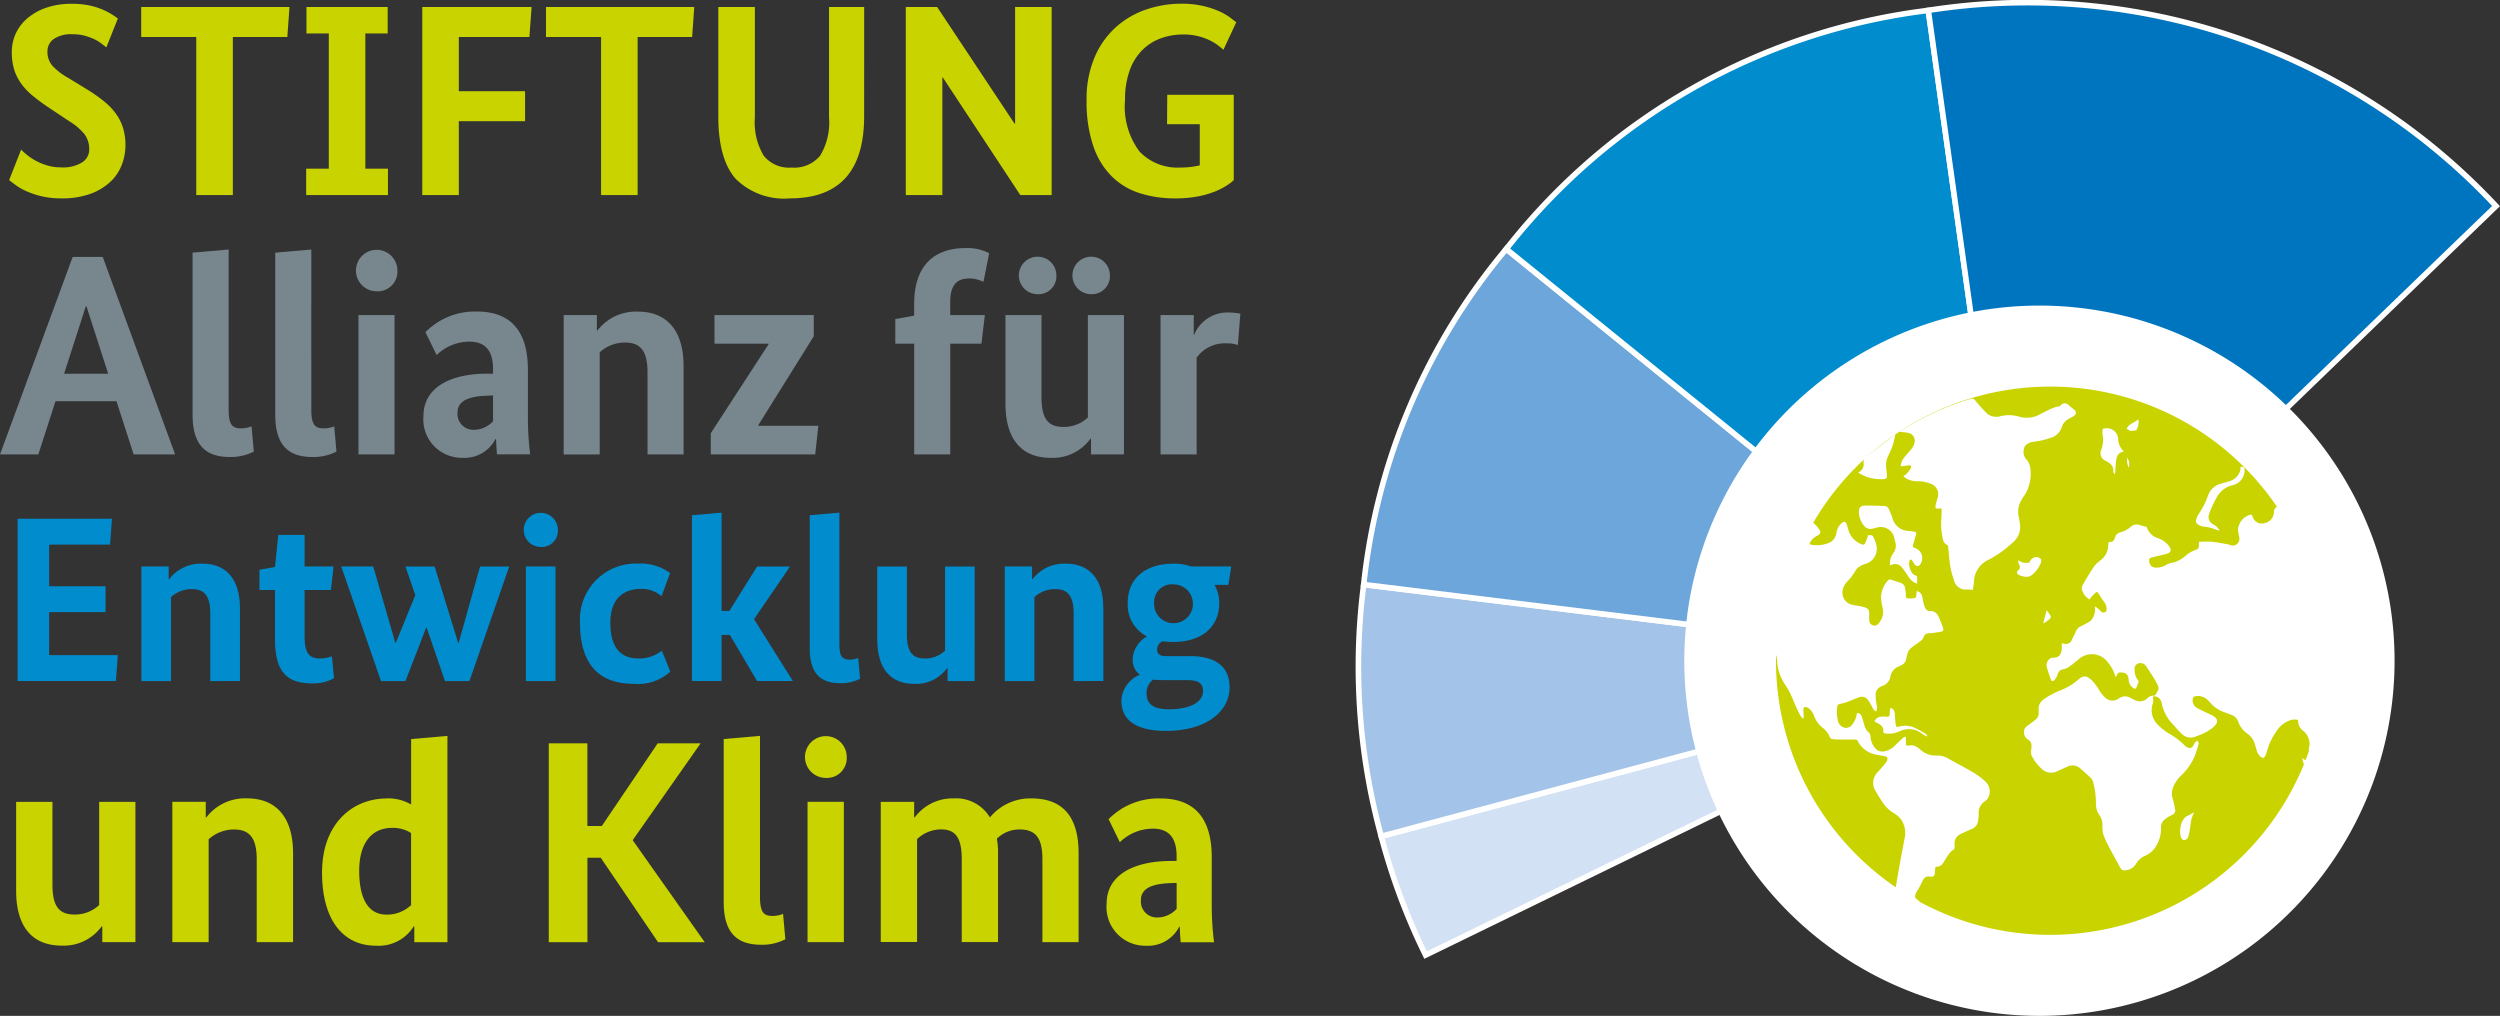 <svg xmlns="http://www.w3.org/2000/svg" width="205.075" height="83.334" viewBox="0 0 205.075 83.334">
  <rect x="0" y="0" width="205.075" height="83.334" fill="#333333" stroke="none"/>
  <g id="Logo-Stiftung-Allianz-Für-Entwicklung-und-Klima-NEG" transform="translate(-426.394 -757.596)">
    <g id="Gruppe_607" data-name="Gruppe 607" transform="translate(426.394 757.866)">
      <path id="Pfad_515" data-name="Pfad 515" d="M557.6,795.634l-52.409,14.027a52.291,52.291,0,0,0,3.639,9.742Z" transform="translate(-391.888 -741.327)" fill="#d3e1f4"/>
      <path id="Pfad_516" data-name="Pfad 516" d="M557.6,795.634l-52.409,14.027a52.291,52.291,0,0,0,3.639,9.742Z" transform="translate(-391.888 -741.327)" fill="none" stroke="#fff" stroke-width="0.459"/>
      <path id="Pfad_517" data-name="Pfad 517" d="M558.17,797.652l-53.848-6.627a52.605,52.605,0,0,0,1.439,20.654Z" transform="translate(-392.457 -743.346)" fill="#a4c3e8"/>
      <path id="Pfad_518" data-name="Pfad 518" d="M558.17,797.652l-53.848-6.627a52.605,52.605,0,0,0,1.439,20.654Z" transform="translate(-392.457 -743.346)" fill="none" stroke="#fff" stroke-width="0.459"/>
      <path id="Pfad_519" data-name="Pfad 519" d="M558.039,806.035l-42.154-34.154a51.268,51.268,0,0,0-11.694,27.527Z" transform="translate(-392.326 -751.729)" fill="#6ca6db"/>
      <path id="Pfad_520" data-name="Pfad 520" d="M558.039,806.035l-42.154-34.154a51.268,51.268,0,0,0-11.694,27.527Z" transform="translate(-392.326 -751.729)" fill="none" stroke="#fff" stroke-width="0.459"/>
      <path id="Pfad_521" data-name="Pfad 521" d="M554.478,812l-7.535-53.727a51.978,51.978,0,0,0-34.619,19.573Z" transform="translate(-388.765 -757.69)" fill="#018ccd"/>
      <path id="Pfad_522" data-name="Pfad 522" d="M554.478,812l-7.535-53.727a51.978,51.978,0,0,0-34.619,19.573Z" transform="translate(-388.765 -757.69)" fill="none" stroke="#fff" stroke-width="0.459"/>
      <path id="Pfad_523" data-name="Pfad 523" d="M543.935,812.172,582.972,774.5A52.618,52.618,0,0,0,536.4,758.445Z" transform="translate(-378.222 -757.866)" fill="#0075bf"/>
      <path id="Pfad_524" data-name="Pfad 524" d="M543.935,812.172,582.972,774.5A52.618,52.618,0,0,0,536.4,758.445Z" transform="translate(-378.222 -757.866)" fill="none" stroke="#fff" stroke-width="0.459"/>
      <path id="Pfad_525" data-name="Pfad 525" d="M569.746,827.045a29.132,29.132,0,1,1,4.667-40.934,29.132,29.132,0,0,1-4.667,40.934" transform="translate(-384.318 -750.315)" fill="#fff"/>
      <path id="Pfad_526" data-name="Pfad 526" d="M572.686,802.22A22.487,22.487,0,1,1,550.2,779.733a22.489,22.489,0,0,1,22.487,22.487" transform="translate(-382.027 -748.291)" fill="#c8d300"/>
      <path id="Pfad_527" data-name="Pfad 527" d="M549.419,800.58a.854.854,0,0,1-.095-.159,2.818,2.818,0,0,0-.557-1.021,1.619,1.619,0,0,0-2.436-.276c-.273.22-.544.446-.83.647a1.2,1.2,0,0,1-.433.165.517.517,0,0,0-.444.413,1.169,1.169,0,0,1-.295.487.143.143,0,0,1-.244-.016,11.371,11.371,0,0,1-.358-1.09.65.65,0,0,1,.276-.677.33.33,0,0,1,.207-.072c.486.042.745-.276.752-.775,0-.132,0-.266,0-.413a1.922,1.922,0,0,0,.211.05.526.526,0,0,0,.611-.328c.122-.237.243-.479.348-.725a.739.739,0,0,1,.387-.383c.249-.125.5-.256.733-.4a.605.605,0,0,0,.22-.239,1.329,1.329,0,0,0,.2-.953l.049-.026a3.489,3.489,0,0,1,.459.4c.109.131.226.069.335.063.045,0,.112-.112.121-.18a.964.964,0,0,0-.229-.7c-.158-.22-.3-.454-.447-.684-.053-.085-.129-.121-.206-.055-.144.129-.279.27-.41.414a.716.716,0,0,0-.083.161,1.276,1.276,0,0,1-.666-.9.864.864,0,0,1,.1-.328c.3-.51.6-1.027.936-1.516a3.157,3.157,0,0,1,.558-.51,1.571,1.571,0,0,0,.538-.846c.042-.2.047-.405.069-.608.358-.017.429-.055.532-.384a.593.593,0,0,1,.437-.416,2.123,2.123,0,0,0,.856-.46.708.708,0,0,1,.733-.139c.183.057.371.1.569.148a1.4,1.4,0,0,0,.933.93,1.933,1.933,0,0,1,.91.656c.21.308.165.515-.19.621s-.735.173-1.1.266c-.341.088-.362.122-.335.416a.513.513,0,0,0,.447.449,1.443,1.443,0,0,0,.922-.214A1.374,1.374,0,0,1,554,791.2a2.447,2.447,0,0,0,1.107-.571,2.425,2.425,0,0,1,.772-.469c.295-.1.332-.165.332-.477,0-.075,0-.15,0-.214.371,0,.736-.029,1.094.006.439.043.873.135,1.308.21a.887.887,0,0,1,.2.065.545.545,0,0,0,.709-.63c-.04-.207-.088-.413-.111-.62a.7.7,0,0,1,.052-.3,1.388,1.388,0,0,1,.919-.936c.124-.033.188-.024.232.135a.778.778,0,0,0,.966.546.939.939,0,0,0,.782-.89.538.538,0,0,1,.279-.485,22.109,22.109,0,0,1,3.188,6.682,22.793,22.793,0,0,1-.358,13.762.584.584,0,0,1-.236-.6,1.373,1.373,0,0,0-.443-1.414,1.014,1.014,0,0,1-.427-.641c-.01-.1-.016-.273-.05-.28a1.191,1.191,0,0,0-.467-.007,2.119,2.119,0,0,0-1.262.919,5.239,5.239,0,0,0-.821,1.767,1.4,1.4,0,0,1-.1.243c-.108.226-.206.249-.405.1a1.217,1.217,0,0,1-.347-.656c-.056-.165-.1-.336-.155-.5a1.589,1.589,0,0,0-.605-.755,2.054,2.054,0,0,1-.725-.971.9.9,0,0,0-.582-.557c-.2-.069-.39-.154-.588-.221a2.75,2.75,0,0,1-1.155-.807,3.25,3.25,0,0,0-.3-.295,1.143,1.143,0,0,0-.935-.183.23.23,0,0,0-.145.138.715.715,0,0,0,.336.814c.318.181.657.322.988.482a3.483,3.483,0,0,1,.312.155c.477.282.417.594.055.92a3.843,3.843,0,0,1-1.132.657c-.112.046-.23.08-.342.126a1.01,1.01,0,0,1-1.123-.208c-.333-.308-.617-.672-.932-1a3.494,3.494,0,0,1-.739-1.582.654.654,0,0,0-.515-.506c-.121-.029-.229.02-.191.142.083.277-.065.516-.092.772a1.672,1.672,0,0,0,.385,1.3,4.548,4.548,0,0,0,1.133.9,6,6,0,0,1,1.188.923.728.728,0,0,0,.245.162.307.307,0,0,0,.431-.141c.06-.092.106-.2.173-.283a1.183,1.183,0,0,1,.184-.151c.036.089.119.19.1.267-.075.309-.178.613-.279.916a4.777,4.777,0,0,1-1.149,1.678,2.7,2.7,0,0,0-.743,1.208,1.6,1.6,0,0,0,.065.778,7.834,7.834,0,0,1,.185.83.386.386,0,0,1-.249.42,3.526,3.526,0,0,0-.584.348.85.85,0,0,0-.331.72,2.749,2.749,0,0,1-.446,1.56,2.01,2.01,0,0,1-.858.729,1.606,1.606,0,0,0-.749.663,1.1,1.1,0,0,1-.932.531.346.346,0,0,1-.338-.18c-.085-.141-.155-.288-.233-.431-.24-.438-.489-.874-.717-1.319a6.68,6.68,0,0,1-.466-1.029,2.8,2.8,0,0,1-.065-.8,1.363,1.363,0,0,0-.26-.785,1.618,1.618,0,0,1-.276-.871,6.528,6.528,0,0,0-.247-1.871.683.683,0,0,0-.148-.269c-.3-.283-.6-.559-.913-.825a.954.954,0,0,0-1.068-.109c-.263.115-.521.239-.782.354a1.122,1.122,0,0,1-1.323-.22,3.86,3.86,0,0,1-.761-.984.788.788,0,0,1-.076-.49c.042-.328.108-.7-.255-.9a.671.671,0,0,1-.326-.556.6.6,0,0,1,.306-.591c.217-.168.447-.321.657-.5a.638.638,0,0,0,.237-.561,3.225,3.225,0,0,1,0-.354.88.88,0,0,1,.387-.713,6.4,6.4,0,0,1,1.458-.785,4.579,4.579,0,0,0,1.4-.853c.475-.417.739-.295,1.127.063a4.2,4.2,0,0,1,.541.709,2.665,2.665,0,0,0,.67.8.837.837,0,0,0,.94,0,1.575,1.575,0,0,1,.46-.2.8.8,0,0,1,.4.059c.19.072.364.184.551.267a.886.886,0,0,0,.989-.174.629.629,0,0,1,.516-.209.149.149,0,0,0,.122-.047,2.787,2.787,0,0,0,.255-.439.406.406,0,0,0-.012-.285,4.413,4.413,0,0,0-.3-.587c-.168-.28-.351-.551-.529-.824-.063-.1-.128-.2-.2-.288a.529.529,0,0,0-.6-.173.428.428,0,0,0-.3.483,1.32,1.32,0,0,0,.3.924.15.15,0,0,1,.019.129,4.264,4.264,0,0,1-.183.453c-.046.095-.119.109-.216.045a.863.863,0,0,1-.411-.682c-.03-.52-.293-.64-.756-.611-.068,0-.138.091-.187.155a.986.986,0,0,0-.092.236" transform="translate(-375.833 -745.3)" fill="#fff"/>
      <path id="Pfad_528" data-name="Pfad 528" d="M539.321,793.128c.331.073.444.249.5.676a3.425,3.425,0,0,0,.17.638.451.451,0,0,0,.453.324.694.694,0,0,1,.666.436c.134.3.259.61.368.922.079.221.035.295-.2.344s-.495.073-.743.108c-.047.006-.095,0-.142,0-.21.026-.4.035-.492.308-.106.308-.428.449-.676.64s-.544.357-.643.692c-.052.173-.095.348-.132.525a.654.654,0,0,1-.373.459c-.078.039-.154.083-.236.115a1.069,1.069,0,0,0-.67.817.988.988,0,0,1-.637.772.781.781,0,0,0-.567.572,2.757,2.757,0,0,0,.022.67c.016.178.069.354.081.532a1.275,1.275,0,0,1-.056.325c-.224-.084-.285-.265-.374-.429a2.966,2.966,0,0,0-.361-.574.606.606,0,0,0-.692-.158c-.339.119-.667.273-1.005.394-.207.075-.427.112-.638.175-.047.014-.115.066-.118.1a2.982,2.982,0,0,0,.066,1.356.724.724,0,0,0,.544.473.616.616,0,0,0,.607-.276,1.778,1.778,0,0,0,.365-.858.873.873,0,0,1,.026-.083.417.417,0,0,1,.394.324c.083.242.145.49.221.735a1.146,1.146,0,0,0,.381.575c.078.065.086.223.109.342a1.593,1.593,0,0,0,.434.971.773.773,0,0,0,.712.2,1.622,1.622,0,0,0,.858-.472c.229-.236.473-.457.715-.68.033-.032.091-.035.135-.05a.515.515,0,0,1,.046.142c.006.13,0,.259,0,.388,0,.2.043.227.243.2a.851.851,0,0,1,.394,0,1.627,1.627,0,0,1,.508.294,1.834,1.834,0,0,0,1.35.525,1.734,1.734,0,0,1,.971.242c.682.392,1.388.746,2.063,1.149a5.458,5.458,0,0,1,.994.745,1.081,1.081,0,0,1,.263,1.242.813.813,0,0,1-.285.362,1.1,1.1,0,0,0-.531,1,3.374,3.374,0,0,1-.069.71.794.794,0,0,1-.483.565c-.324.148-.653.283-.969.446a.807.807,0,0,0-.454.821c0,.076,0,.154,0,.23.01.126-.033.178-.157.253a1.576,1.576,0,0,0-.41.462c-.151.211-.27.447-.424.657a.575.575,0,0,1-.47.237c-.1,0-.131.047-.134.144,0,.145-.017.292-.033.436a.26.26,0,0,1-.263.234.381.381,0,0,1-.106,0c-.349-.075-.522.089-.651.4a8.954,8.954,0,0,1-.492.887c-.129.236-.157.489.109.614a.81.81,0,0,1,.151.134c-.148.134-.286.259-.447.4-.437-.27-.89-.546-1.337-.831-.276-.175-.262-.178-.2-.516.129-.716.243-1.436.371-2.153.119-.659.252-1.316.371-1.973a2.046,2.046,0,0,0-.259-1.649,2.257,2.257,0,0,0-.605-.522,2.889,2.889,0,0,1-.877-.822c-.223-.335-.439-.676-.64-1.027a1.234,1.234,0,0,1,.236-1.553c.21-.243.42-.487.627-.734a.7.7,0,0,0,.095-.167c.081-.185.033-.312-.164-.361-.247-.062-.506-.082-.755-.142a2.085,2.085,0,0,1-1.478-1.1.209.209,0,0,0-.217-.134q-.679.006-1.362,0a3.133,3.133,0,0,1-.506-.04.288.288,0,0,1-.2-.134,1.776,1.776,0,0,0-.611-.8,2.252,2.252,0,0,1-.7-.986,1.238,1.238,0,0,0-.508-.653.375.375,0,0,0-.273-.05c-.055.022-.091.158-.088.242a7.122,7.122,0,0,1,.024.719c-.08-.065-.191-.112-.234-.2a10.8,10.8,0,0,1-.568-1.195,7.068,7.068,0,0,0-.732-1.428,3.783,3.783,0,0,1-.627-1.721,2.825,2.825,0,0,0-.319-1.241.226.226,0,0,1-.025-.134c.094-.807.147-1.62.3-2.417.185-.969.417-1.932.695-2.879a20.428,20.428,0,0,1,2.144-4.824c.017-.029.037-.058.068-.1a2.4,2.4,0,0,1,.62.667.271.271,0,0,1-.1.393,3.543,3.543,0,0,0-.4.247,1.86,1.86,0,0,0-.3.378.1.1,0,0,0,.081.17,2.517,2.517,0,0,0,1.622-.22,1.088,1.088,0,0,0,.469-.769,1.252,1.252,0,0,1,.459-.8c.2-.135.295-.119.375.109.059.17.111.344.155.518a1.78,1.78,0,0,0,1.073,1.129c.119.059.221.05.28-.075.076-.16.139-.326.2-.492a.854.854,0,0,0,.03-.165c.354-.035.414-.007.531.293a3.619,3.619,0,0,1,.188.6,1.29,1.29,0,0,1-.871,1.439,1.652,1.652,0,0,0-.495.21.909.909,0,0,0-.346.328,4.5,4.5,0,0,1-.706.935,1.361,1.361,0,0,0-.375.759,1.015,1.015,0,0,0,.886,1.152c.262.056.531.079.788.148.393.108.536.2.516.64-.006.152,0,.306,0,.46a.414.414,0,0,0,.257.4.381.381,0,0,0,.477-.1,1.449,1.449,0,0,0,.375-1.262,4.411,4.411,0,0,1-.145-.909,2.117,2.117,0,0,1,.611-1.431.165.165,0,0,1,.131-.043c.262.078.519.163.778.247.424.141.431.308.483.641a1.823,1.823,0,0,1,.032.44c-.016.183.089.23.226.233a2.862,2.862,0,0,0,.508-.032.2.2,0,0,0,.115-.139c.026-.142.027-.289.04-.436" transform="translate(-382.098 -744.91)" fill="#fff"/>
      <path id="Pfad_529" data-name="Pfad 529" d="M535.094,786.758a.858.858,0,0,0,.207-.131,2.59,2.59,0,0,0,.381-.492c.095-.177,0-.272-.2-.242s-.4.056-.62.088a1.356,1.356,0,0,1,.3-.752c.2-.239.408-.469.6-.712a1.112,1.112,0,0,0,.256-.692.659.659,0,0,0-.588-.607c-.224-.045-.457-.052-.689-.076.2-.124.411-.259.625-.388a22.681,22.681,0,0,1,5.024-2.255c.033-.01.069-.013.1-.025.324-.1.347-.079.564.185.244.3.5.588.768.863a1.2,1.2,0,0,0,1.241.335,2.909,2.909,0,0,1,1.57.057,2.2,2.2,0,0,0,1.661-.216c.345-.181.695-.358,1.051-.513a3.5,3.5,0,0,1,.525-.134.221.221,0,0,0,.108-.072.427.427,0,0,1,.64-.052,5.273,5.273,0,0,0,.459.383.3.3,0,0,1,.014.51c-.124.088-.26.155-.391.233a1.148,1.148,0,0,0-.62.683,1.322,1.322,0,0,1-.922.9,6.424,6.424,0,0,1-1.392.319,1.132,1.132,0,0,0-.684.315.961.961,0,0,0,.043,1.084,1.278,1.278,0,0,1,.358.7,3.309,3.309,0,0,1-.466,2.3,2.855,2.855,0,0,0-.424.739,1.933,1.933,0,0,0-.026,1.107c.037.194.057.391.089.588a1.655,1.655,0,0,1-.611,1.439,8.707,8.707,0,0,1-2.089,1.465,2.052,2.052,0,0,0-1.086,1.724c-.02.239-.059.476-.085.69a3.316,3.316,0,0,0-.493-.03.976.976,0,0,1-1.044-.71,7.029,7.029,0,0,1-.394-1.751c-.035-.349-.065-.7-.1-1.05a.193.193,0,0,0-.078-.138.611.611,0,0,1-.346-.456,5.4,5.4,0,0,1-.132-1.746c.012-.223.017-.447.024-.67.006-.148-.1-.142-.2-.125-.332.059-.339-.073-.279-.345.043-.194.108-.381.158-.572a.9.9,0,0,0-.49-1.078,2.968,2.968,0,0,0-1.086-.242,1.843,1.843,0,0,1-1-.217c-.068-.043-.129-.1-.193-.144-.017-.029-.032-.057-.047-.086" transform="translate(-378.947 -747.989)" fill="#fff"/>
      <path id="Pfad_530" data-name="Pfad 530" d="M535.44,782.467c-.06.272-.106.552-.188.821-.073.243-.185.473-.283.709a3.027,3.027,0,0,0-.273.689,3.614,3.614,0,0,0,.037.87c.055.495.062.585-.489.575a3.333,3.333,0,0,1-1.705-.451.95.95,0,0,1-.086-.059.44.44,0,0,1-.042-.052.718.718,0,0,0,.424-.8c-.03-.3.17-.436.349-.578.712-.561,1.434-1.11,2.151-1.662a.845.845,0,0,1,.1-.065" transform="translate(-379.969 -747.093)" fill="#fff"/>
      <path id="Pfad_531" data-name="Pfad 531" d="M553.615,789.557c-.275-.088-.549-.19-.831-.262-.213-.056-.439-.063-.654-.114a.891.891,0,0,1-.309-.154.331.331,0,0,1-.131-.4,1.939,1.939,0,0,1,.2-.444,6.287,6.287,0,0,0,.779-1.541,1.506,1.506,0,0,1,1.083-.956c.239-.07.479-.138.716-.211a1.243,1.243,0,0,0,.863-1.028.414.414,0,0,0-.016-.122c.25-.056.377.039.346.289a1.252,1.252,0,0,1-.972,1.2,2,2,0,0,0-1.339,1.05,8.345,8.345,0,0,0-.59,1.3.664.664,0,0,0,.367.884,1.278,1.278,0,0,1,.489.51" transform="translate(-371.536 -746.288)" fill="#fff"/>
      <path id="Pfad_532" data-name="Pfad 532" d="M533.325,799.182a.891.891,0,0,1,.135-.217.672.672,0,0,1,.3-.181,4.423,4.423,0,0,1,.617-.007c.138,0,.2-.049.2-.2s.023-.328.037-.49c.234-.047.368.206.383.413.023.3.032.6.075.893.033.229.095.255.308.188a1.893,1.893,0,0,1,1.375.164,7.788,7.788,0,0,1,.791.447c.055.033.082.112.122.171l-.045.037a2.816,2.816,0,0,1-.362-.209,1.752,1.752,0,0,0-1.909-.2,2.081,2.081,0,0,1-1.147.158c-.06-.009-.163-.1-.155-.138.062-.428-.234-.585-.539-.742-.056-.029-.114-.058-.178-.092" transform="translate(-379.568 -740.255)" fill="#fff"/>
      <path id="Pfad_533" data-name="Pfad 533" d="M557.741,800.921c.19.147.358.278.542.418-.057.144-.115.291-.18.454a1.442,1.442,0,0,1-.362-.873" transform="translate(-368.876 -739.012)" fill="#fff"/>
      <path id="Pfad_534" data-name="Pfad 534" d="M537.217,792.922c-.453-.114-.643-.463-.857-.789a5.912,5.912,0,0,0-.413-.566.688.688,0,0,0-.814-.188c-.042.014-.086.024-.13.037a1.354,1.354,0,0,1,.285-1.028,1.033,1.033,0,0,0,.127-.917,2.5,2.5,0,0,1-.085-.355,1.127,1.127,0,0,0-1.389-.794c-.109.032-.226.055-.338.082a.661.661,0,0,1-.726-.214,1.766,1.766,0,0,1-.434-1.117c-.012-.39.131-.548.513-.551.548,0,1.1.009,1.641.039a.408.408,0,0,1,.277.209,5.442,5.442,0,0,1,.322.789,1.41,1.41,0,0,0,1.392,1.047,4.608,4.608,0,0,1,.466.076c.114.023.1.111.078.194-.08.286-.155.572-.247.856-.05.157.006.216.152.269a.871.871,0,0,1,.495,1.241c-.15.308-.375.322-.569.039-.06-.086-.1-.183-.164-.268-.023-.034-.082-.073-.109-.065-.043.012-.1.063-.1.1a1.25,1.25,0,0,0,.257,1.054.545.545,0,0,0,.229.151c.138.036.151.117.145.232-.006.141,0,.282,0,.439" transform="translate(-379.955 -745.319)" fill="#fff"/>
      <path id="Pfad_535" data-name="Pfad 535" d="M548.135,784.009c-.518.127-.6.4-.653.961-.026.29-.036.584-.055.874l-.056.016c-.036-.066-.106-.137-.1-.2.046-.487-.28-.7-.638-.886a.684.684,0,0,1-.365-.874,2.158,2.158,0,0,0,.119-1.306.76.76,0,0,1,0-.229c0-.223.024-.244.239-.253a.932.932,0,0,1,1.048.929,1.438,1.438,0,0,0,.466.966" transform="translate(-373.92 -747.248)" fill="#fff"/>
      <path id="Pfad_536" data-name="Pfad 536" d="M547.749,783.8a.862.862,0,0,1,.121.8,1.493,1.493,0,0,1-.121-.8" transform="translate(-373.255 -746.511)" fill="#fff"/>
      <path id="Pfad_537" data-name="Pfad 537" d="M541.559,789.715a1.055,1.055,0,0,0,.751.22.216.216,0,0,0,.231-.164.592.592,0,0,1,.659-.292c.093.046.217.114.239.194a.578.578,0,0,1-.059.348,2.43,2.43,0,0,1-.707.92.8.8,0,0,1-.637.118,1.379,1.379,0,0,1-.426-.138.206.206,0,0,1-.072-.358.353.353,0,0,0,.081-.515,1,1,0,0,1-.059-.333" transform="translate(-376.006 -744.034)" fill="#fff"/>
      <path id="Pfad_538" data-name="Pfad 538" d="M551.916,804.015a3.967,3.967,0,0,0-.227.591c-.069.335-.1.679-.155,1.017a2.631,2.631,0,0,1-.128.466.315.315,0,0,1-.316.2c-.154,0-.211-.111-.252-.226-.164-.469-.073-1.5.588-1.78.155-.066.3-.162.49-.27" transform="translate(-371.931 -737.657)" fill="#fff"/>
      <path id="Pfad_539" data-name="Pfad 539" d="M548.654,781.6a.616.616,0,0,1,.05.232,1.488,1.488,0,0,1-.171.622c-.076.1-.329.069-.5.095-.016,0-.033-.01-.049-.019l-.27-.161a1.211,1.211,0,0,1,.213-.287c.175-.131.374-.23.561-.347a1.591,1.591,0,0,0,.17-.135" transform="translate(-373.269 -747.471)" fill="#fff"/>
      <path id="Pfad_540" data-name="Pfad 540" d="M542.962,793.526c.089-.338.177-.676.273-1.041.1.141.187.269.279.394a.232.232,0,0,1-.043.344c-.144.122-.3.229-.454.342l-.055-.039" transform="translate(-375.348 -742.706)" fill="#fff"/>
      <path id="Pfad_541" data-name="Pfad 541" d="M437.357,788.535l-1.409-4.367h-5l-1.409,4.367h-3.145l5.961-16.2h2.466l5.939,16.2Zm-3.874-12.16h-.047l-1.783,5.54h3.615Z" transform="translate(-426.394 -751.529)" fill="#78878e"/>
      <path id="Pfad_542" data-name="Pfad 542" d="M440.338,785.035c0,1.221.282,1.549,1.009,1.549a2.394,2.394,0,0,0,.869-.164l.188,2.066a4.086,4.086,0,0,1-1.973.446c-1.9,0-3.051-.891-3.051-3.474V772.17l2.958-.257Z" transform="translate(-421.583 -751.715)" fill="#78878e"/>
      <path id="Pfad_543" data-name="Pfad 543" d="M445.055,785.035c0,1.221.282,1.549,1.009,1.549a2.394,2.394,0,0,0,.868-.164l.188,2.066a4.086,4.086,0,0,1-1.973.446c-1.9,0-3.051-.891-3.051-3.474V772.17l2.958-.257Z" transform="translate(-419.518 -751.715)" fill="#78878e"/>
      <path id="Pfad_544" data-name="Pfad 544" d="M448.4,775.332a1.7,1.7,0,1,1,1.714-1.69,1.614,1.614,0,0,1-1.714,1.69m1.48,13.381h-2.958V777.281h2.958Z" transform="translate(-417.516 -751.708)" fill="#78878e"/>
      <path id="Pfad_545" data-name="Pfad 545" d="M455.786,780.549h.472v-.4c0-1.48-.636-2.23-1.927-2.23a3.872,3.872,0,0,0-2.7,1.1l-.916-1.878a5.69,5.69,0,0,1,4.226-1.691c2.676,0,4.178,1.5,4.178,4.79v3.849a24.079,24.079,0,0,0,.187,3.076h-2.723c-.023-.328-.07-.821-.07-1.268h-.046a2.855,2.855,0,0,1-2.723,1.55,3.148,3.148,0,0,1-3.192-3.428c0-2.394,2.3-3.474,5.234-3.474m.472,3.9v-2.112l-.588.023c-1.526.07-2.325.47-2.325,1.385a1.3,1.3,0,0,0,1.245,1.409,2.146,2.146,0,0,0,1.668-.7" transform="translate(-415.815 -750.164)" fill="#78878e"/>
      <path id="Pfad_546" data-name="Pfad 546" d="M465.428,787.17v-6.761c0-1.69-.564-2.417-1.832-2.417a3.062,3.062,0,0,0-2.089.8v8.38h-2.956V775.737h2.722v1.268h.047a3.987,3.987,0,0,1,3.31-1.55c2.442,0,3.756,1.62,3.756,4.46v7.254Z" transform="translate(-412.312 -750.164)" fill="#78878e"/>
      <path id="Pfad_547" data-name="Pfad 547" d="M475.392,777.388l-4.554,7.3v.047h4.929l-.257,2.348h-8.568v-1.737l4.742-7.3V778h-4.437v-2.348h8.146Z" transform="translate(-408.638 -750.078)" fill="#78878e"/>
      <path id="Pfad_548" data-name="Pfad 548" d="M484.536,779.672h-2.559v9.085h-2.958v-9.085H477.47v-2.019l1.549-.282v-.985c0-3.005,1.526-4.555,4.226-4.555a3.862,3.862,0,0,1,1.925.423l-.47,2.347a2.742,2.742,0,0,0-1.126-.28c-1.057,0-1.6.516-1.6,1.971v1.032h2.841Z" transform="translate(-404.028 -751.751)" fill="#78878e"/>
      <path id="Pfad_549" data-name="Pfad 549" d="M493.473,788.542h-2.7v-1.291h-.047a3.813,3.813,0,0,1-3.263,1.572c-2.442,0-3.71-1.6-3.71-4.459V777.11h2.958v6.738c0,1.737.518,2.44,1.784,2.44a2.864,2.864,0,0,0,2.019-.774v-8.4h2.958ZM486.431,775.4a1.538,1.538,0,1,1,1.5-1.526,1.467,1.467,0,0,1-1.5,1.526m4.366,0a1.538,1.538,0,1,1,1.526-1.526A1.48,1.48,0,0,1,490.8,775.4" transform="translate(-401.276 -751.537)" fill="#78878e"/>
      <path id="Pfad_550" data-name="Pfad 550" d="M498.94,778.181a2.207,2.207,0,0,0-.868-.141,2.847,2.847,0,0,0-2.512,1.173v7.936H492.6V775.716h2.723v1.6h.046a2.932,2.932,0,0,1,2.841-1.807,5.262,5.262,0,0,1,.939.094Z" transform="translate(-397.401 -750.142)" fill="#78878e"/>
      <path id="Pfad_551" data-name="Pfad 551" d="M434.984,789.395h-5v3.415h4.63v2.122h-4.63v3.53h5.634l-.155,2.122H427.4V787.272h7.736Z" transform="translate(-425.953 -744.989)" fill="#018ccd"/>
      <path id="Pfad_552" data-name="Pfad 552" d="M440.111,799.463v-5.556c0-1.389-.463-1.987-1.505-1.987a2.516,2.516,0,0,0-1.717.656v6.888h-2.43v-9.4H436.7v1.041h.039a3.275,3.275,0,0,1,2.72-1.273c2.006,0,3.086,1.33,3.086,3.665v5.962Z" transform="translate(-422.862 -743.866)" fill="#018ccd"/>
      <path id="Pfad_553" data-name="Pfad 553" d="M447.059,792.713H444.9v3.8c0,1.37.367,1.815,1.254,1.815a3.006,3.006,0,0,0,.985-.174l.173,1.793a3.486,3.486,0,0,1-1.793.425c-2.1,0-3.048-.965-3.048-3.628v-4.032h-1.274v-1.659l1.274-.232.269-2.624H444.9v2.585h2.374Z" transform="translate(-419.913 -744.584)" fill="#018ccd"/>
      <path id="Pfad_554" data-name="Pfad 554" d="M456.378,799.392h-2.006l-1.505-4.38h-.039l-1.7,4.38h-2.006l-3.261-9.4h2.624l1.813,6.269h.039l1.6-3.917L451.13,790h2.393l1.93,6.269h.039L457.247,790h2.393Z" transform="translate(-417.869 -743.796)" fill="#018ccd"/>
      <path id="Pfad_555" data-name="Pfad 555" d="M457.676,789.734a1.4,1.4,0,1,1,1.408-1.388,1.326,1.326,0,0,1-1.408,1.388m1.215,11h-2.432v-9.4h2.432Z" transform="translate(-413.321 -745.136)" fill="#018ccd"/>
      <path id="Pfad_556" data-name="Pfad 556" d="M466.176,792.5a2.558,2.558,0,0,0-1.659-.6c-1.447,0-2.547.791-2.547,2.778,0,2.161.965,2.933,2.278,2.933a3.015,3.015,0,0,0,1.948-.637l.693,1.717a3.934,3.934,0,0,1-3.008,1c-2.585,0-4.4-1.332-4.4-5.017a4.591,4.591,0,0,1,4.824-4.843,4.012,4.012,0,0,1,2.565.772Z" transform="translate(-411.905 -743.867)" fill="#018ccd"/>
      <path id="Pfad_557" data-name="Pfad 557" d="M470.961,795.663l3.184,5.074h-2.933l-2.237-3.782H468.3v3.782h-2.43v-13.6l2.43-.213v8.065h.637l2.276-3.646h2.7Z" transform="translate(-409.108 -745.142)" fill="#018ccd"/>
      <path id="Pfad_558" data-name="Pfad 558" d="M475.02,797.709c0,1,.232,1.272.83,1.272a1.966,1.966,0,0,0,.713-.134l.155,1.7a3.35,3.35,0,0,1-1.621.367c-1.563,0-2.509-.732-2.509-2.856V787.136l2.432-.213Z" transform="translate(-406.165 -745.142)" fill="#018ccd"/>
      <path id="Pfad_559" data-name="Pfad 559" d="M484.428,799.392h-2.219v-1.061h-.039a3.133,3.133,0,0,1-2.682,1.293c-2.007,0-3.048-1.311-3.048-3.665V790h2.432v5.536c0,1.428.424,2.007,1.465,2.007A2.352,2.352,0,0,0,482,796.9V790h2.432Z" transform="translate(-404.479 -743.796)" fill="#018ccd"/>
      <path id="Pfad_560" data-name="Pfad 560" d="M489.365,799.463v-5.556c0-1.389-.463-1.987-1.5-1.987a2.517,2.517,0,0,0-1.718.656v6.888h-2.432v-9.4h2.239v1.041h.039a3.277,3.277,0,0,1,2.721-1.273c2.006,0,3.087,1.33,3.087,3.665v5.962Z" transform="translate(-401.295 -743.866)" fill="#018ccd"/>
      <path id="Pfad_561" data-name="Pfad 561" d="M499.145,791.572h-1.139a2.978,2.978,0,0,1,.387,1.485c0,2.161-1.659,3.2-3.763,3.2a6.88,6.88,0,0,1-.906-.057.787.787,0,0,0-.426.676c0,.328.193.541.676.541H496c2.026,0,3.241.81,3.241,2.565,0,1.891-1.776,3.569-5.228,3.569-2.489,0-3.647-.926-3.647-2.469a2.414,2.414,0,0,1,1.485-2.122v-.039a1.529,1.529,0,0,1-.559-1.273,2.262,2.262,0,0,1,1.158-1.833v-.02a2.915,2.915,0,0,1-1.563-2.739c0-2.2,1.678-3.222,3.763-3.222a4.392,4.392,0,0,1,1.447.231h3.28Zm-6.174,7.775a1.377,1.377,0,0,0-.539,1.139c0,.926.656,1.293,1.832,1.293,1.833,0,2.8-.637,2.8-1.485,0-.637-.348-.907-1.313-.907h-2.006c-.289,0-.541-.019-.772-.039m1.7-7.814a1.461,1.461,0,0,0-1.621,1.524,1.593,1.593,0,1,0,1.621-1.524" transform="translate(-398.38 -743.867)" fill="#018ccd"/>
      <path id="Pfad_562" data-name="Pfad 562" d="M437.1,814.932h-2.718v-1.3h-.047a3.837,3.837,0,0,1-3.286,1.583c-2.457,0-3.734-1.606-3.734-4.491v-7.3h2.978v6.784c0,1.749.521,2.457,1.8,2.457a2.885,2.885,0,0,0,2.032-.779v-8.462H437.1Z" transform="translate(-425.991 -737.917)" fill="#c8d300"/>
      <path id="Pfad_563" data-name="Pfad 563" d="M443.148,815.019v-6.806c0-1.7-.567-2.436-1.843-2.436a3.084,3.084,0,0,0-2.1.8v8.438h-2.978v-11.51h2.742v1.277h.047a4.009,4.009,0,0,1,3.332-1.56c2.459,0,3.782,1.631,3.782,4.491v7.3Z" transform="translate(-422.09 -738.003)" fill="#c8d300"/>
      <path id="Pfad_564" data-name="Pfad 564" d="M450.063,804.787a3.76,3.76,0,0,1,2.009.5v-5.366l2.978-.26v16.923h-2.718v-1.3h-.047a3.376,3.376,0,0,1-3.12,1.585c-2.6,0-4.4-2.01-4.4-6,0-4.017,2.5-6.074,5.294-6.074m2.009,8.745v-5.91a2.746,2.746,0,0,0-1.56-.424c-1.583,0-2.695,1.134-2.695,3.521,0,2.6.946,3.592,2.222,3.592a2.848,2.848,0,0,0,2.033-.779" transform="translate(-418.347 -739.565)" fill="#c8d300"/>
      <path id="Pfad_565" data-name="Pfad 565" d="M464.582,808.027l5.908,8.367h-3.829l-4.7-6.925H460.87v6.925H457.7V800.085h3.166v6.782h1.182l4.585-6.782h3.521Z" transform="translate(-412.683 -739.378)" fill="#c8d300"/>
      <path id="Pfad_566" data-name="Pfad 566" d="M470.658,812.869c0,1.229.283,1.56,1.017,1.56a2.4,2.4,0,0,0,.874-.166l.188,2.079a4.094,4.094,0,0,1-1.984.45c-1.915,0-3.073-.9-3.073-3.5V799.918l2.978-.26Z" transform="translate(-408.315 -739.565)" fill="#c8d300"/>
      <path id="Pfad_567" data-name="Pfad 567" d="M474.03,803.1a1.713,1.713,0,1,1,1.727-1.7,1.625,1.625,0,0,1-1.727,1.7m1.49,13.472h-2.978v-11.51h2.978Z" transform="translate(-406.299 -739.558)" fill="#c8d300"/>
      <path id="Pfad_568" data-name="Pfad 568" d="M479.379,804.785h.047a3.863,3.863,0,0,1,3.214-1.559,3.229,3.229,0,0,1,2.955,1.559,4.294,4.294,0,0,1,3.4-1.559c2.647,0,3.875,1.583,3.875,4.489v7.3H489.9v-6.806c0-1.725-.544-2.436-1.866-2.436a2.642,2.642,0,0,0-1.868.756,6.067,6.067,0,0,1,.095,1.182v7.3h-2.978v-6.806c0-1.725-.5-2.436-1.678-2.436a2.861,2.861,0,0,0-1.986.8v8.438h-2.978V803.509h2.742Z" transform="translate(-404.392 -738.003)" fill="#c8d300"/>
      <path id="Pfad_569" data-name="Pfad 569" d="M494.793,808.354h.473v-.4c0-1.488-.638-2.246-1.937-2.246a3.9,3.9,0,0,0-2.719,1.112l-.922-1.891a5.734,5.734,0,0,1,4.255-1.7c2.693,0,4.207,1.513,4.207,4.82v3.877a24.078,24.078,0,0,0,.188,3.1H495.6c-.023-.331-.07-.827-.07-1.275h-.047a2.872,2.872,0,0,1-2.742,1.56,3.169,3.169,0,0,1-3.214-3.451c0-2.41,2.316-3.5,5.27-3.5m.473,3.924v-2.127l-.591.023c-1.536.07-2.339.473-2.339,1.395a1.305,1.305,0,0,0,1.252,1.418,2.154,2.154,0,0,0,1.678-.709" transform="translate(-398.75 -738.003)" fill="#c8d300"/>
      <path id="Pfad_570" data-name="Pfad 570" d="M434.893,761.469c-.1-.075-.234-.175-.391-.3a3.056,3.056,0,0,0-.581-.358,4.771,4.771,0,0,0-.784-.291,3.676,3.676,0,0,0-1-.124,2.508,2.508,0,0,0-1.576.4,1.216,1.216,0,0,0-.5.982,1.77,1.77,0,0,0,.381,1.175,5.227,5.227,0,0,0,1.319,1.018L433.439,765a11.951,11.951,0,0,1,1.353.972,5.139,5.139,0,0,1,.939,1.018,4,4,0,0,1,.548,1.152,4.83,4.83,0,0,1,.18,1.353,4.523,4.523,0,0,1-.292,1.587,3.738,3.738,0,0,1-.927,1.4,4.777,4.777,0,0,1-1.632.995,6.765,6.765,0,0,1-2.4.38,6.936,6.936,0,0,1-1.655-.178,7.153,7.153,0,0,1-1.229-.414,4.863,4.863,0,0,1-.861-.492q-.345-.257-.546-.414l.984-2.5a6.413,6.413,0,0,0,.5.447,4.488,4.488,0,0,0,.715.47,4.932,4.932,0,0,0,.929.38,3.791,3.791,0,0,0,1.117.157,2.938,2.938,0,0,0,1.767-.424,1.239,1.239,0,0,0,.558-1.007,2.082,2.082,0,0,0-.368-1.264,4.863,4.863,0,0,0-1.264-1.084l-1.677-1.117a15.652,15.652,0,0,1-1.376-1.018,5.267,5.267,0,0,1-.939-1.017,4.043,4.043,0,0,1-.548-1.14,4.893,4.893,0,0,1-.178-1.388,3.6,3.6,0,0,1,.335-1.543,3.663,3.663,0,0,1,.973-1.251,4.788,4.788,0,0,1,1.543-.85,6.279,6.279,0,0,1,2.068-.313,6.886,6.886,0,0,1,1.431.134,5.7,5.7,0,0,1,1.086.335,5.806,5.806,0,0,1,.771.4c.208.135.372.246.492.336Z" transform="translate(-426.168 -757.855)" fill="#c8d300"/>
      <path id="Pfad_571" data-name="Pfad 571" d="M446.437,760.537h-4.472v12.969h-3V760.537h-4.517v-2.459h12.163Z" transform="translate(-422.865 -757.773)" fill="#c8d300"/>
      <path id="Pfad_572" data-name="Pfad 572" d="M445.717,760.247h-1.833v-2.168h6.663v2.168h-1.833v11.091h1.855v2.168H443.86v-2.168h1.856Z" transform="translate(-418.745 -757.773)" fill="#c8d300"/>
      <path id="Pfad_573" data-name="Pfad 573" d="M450.485,773.507V758.078h8.967l-.18,2.46h-5.79v4.449h5.434v2.46h-5.434v6.059Z" transform="translate(-415.845 -757.773)" fill="#c8d300"/>
      <path id="Pfad_574" data-name="Pfad 574" d="M469.53,760.537h-4.472v12.969h-3V760.537h-4.517v-2.459h12.163Z" transform="translate(-412.753 -757.773)" fill="#c8d300"/>
      <path id="Pfad_575" data-name="Pfad 575" d="M479.335,767.045q0,6.729-6.082,6.731a5.623,5.623,0,0,1-4.472-1.622q-1.408-1.62-1.409-5.109v-8.967h3v9.056a5.315,5.315,0,0,0,.728,3.142,2.645,2.645,0,0,0,2.269.972,2.776,2.776,0,0,0,2.348-.961,5.251,5.251,0,0,0,.738-3.153v-9.056h2.884Z" transform="translate(-408.45 -757.773)" fill="#c8d300"/>
      <path id="Pfad_576" data-name="Pfad 576" d="M490.034,773.507h-2.572l-6.35-9.637h-.045v9.637h-3V758.078h2.572l6.35,9.571h.045v-9.571h3Z" transform="translate(-403.765 -757.773)" fill="#c8d300"/>
      <path id="Pfad_577" data-name="Pfad 577" d="M500.455,772.359a3.716,3.716,0,0,1-.548.426,5.872,5.872,0,0,1-.951.492,7.447,7.447,0,0,1-1.409.413,9.725,9.725,0,0,1-1.922.168,9.434,9.434,0,0,1-2.873-.424,5.744,5.744,0,0,1-2.3-1.376,6.408,6.408,0,0,1-1.52-2.493,11.288,11.288,0,0,1-.548-3.756,8.7,8.7,0,0,1,.66-3.533A7.02,7.02,0,0,1,490.8,759.8a7.169,7.169,0,0,1,2.493-1.442,8.919,8.919,0,0,1,2.851-.469,7.734,7.734,0,0,1,1.81.19,7.272,7.272,0,0,1,1.32.437,4.609,4.609,0,0,1,.871.5l.515.393-1.051,2.258c-.1-.089-.246-.2-.426-.347a3.929,3.929,0,0,0-.67-.414,5.1,5.1,0,0,0-.95-.347,4.875,4.875,0,0,0-1.241-.145,5.361,5.361,0,0,0-1.845.313,4.182,4.182,0,0,0-1.52.962,4.473,4.473,0,0,0-1.04,1.677,7.007,7.007,0,0,0-.381,2.437,6.135,6.135,0,0,0,1.2,4.226,4.3,4.3,0,0,0,3.322,1.3,7.1,7.1,0,0,0,1.609-.178v-3.378h-2.683L495,765.36h5.455Z" transform="translate(-399.25 -757.855)" fill="#c8d300"/>
    </g>
  </g>
</svg>
